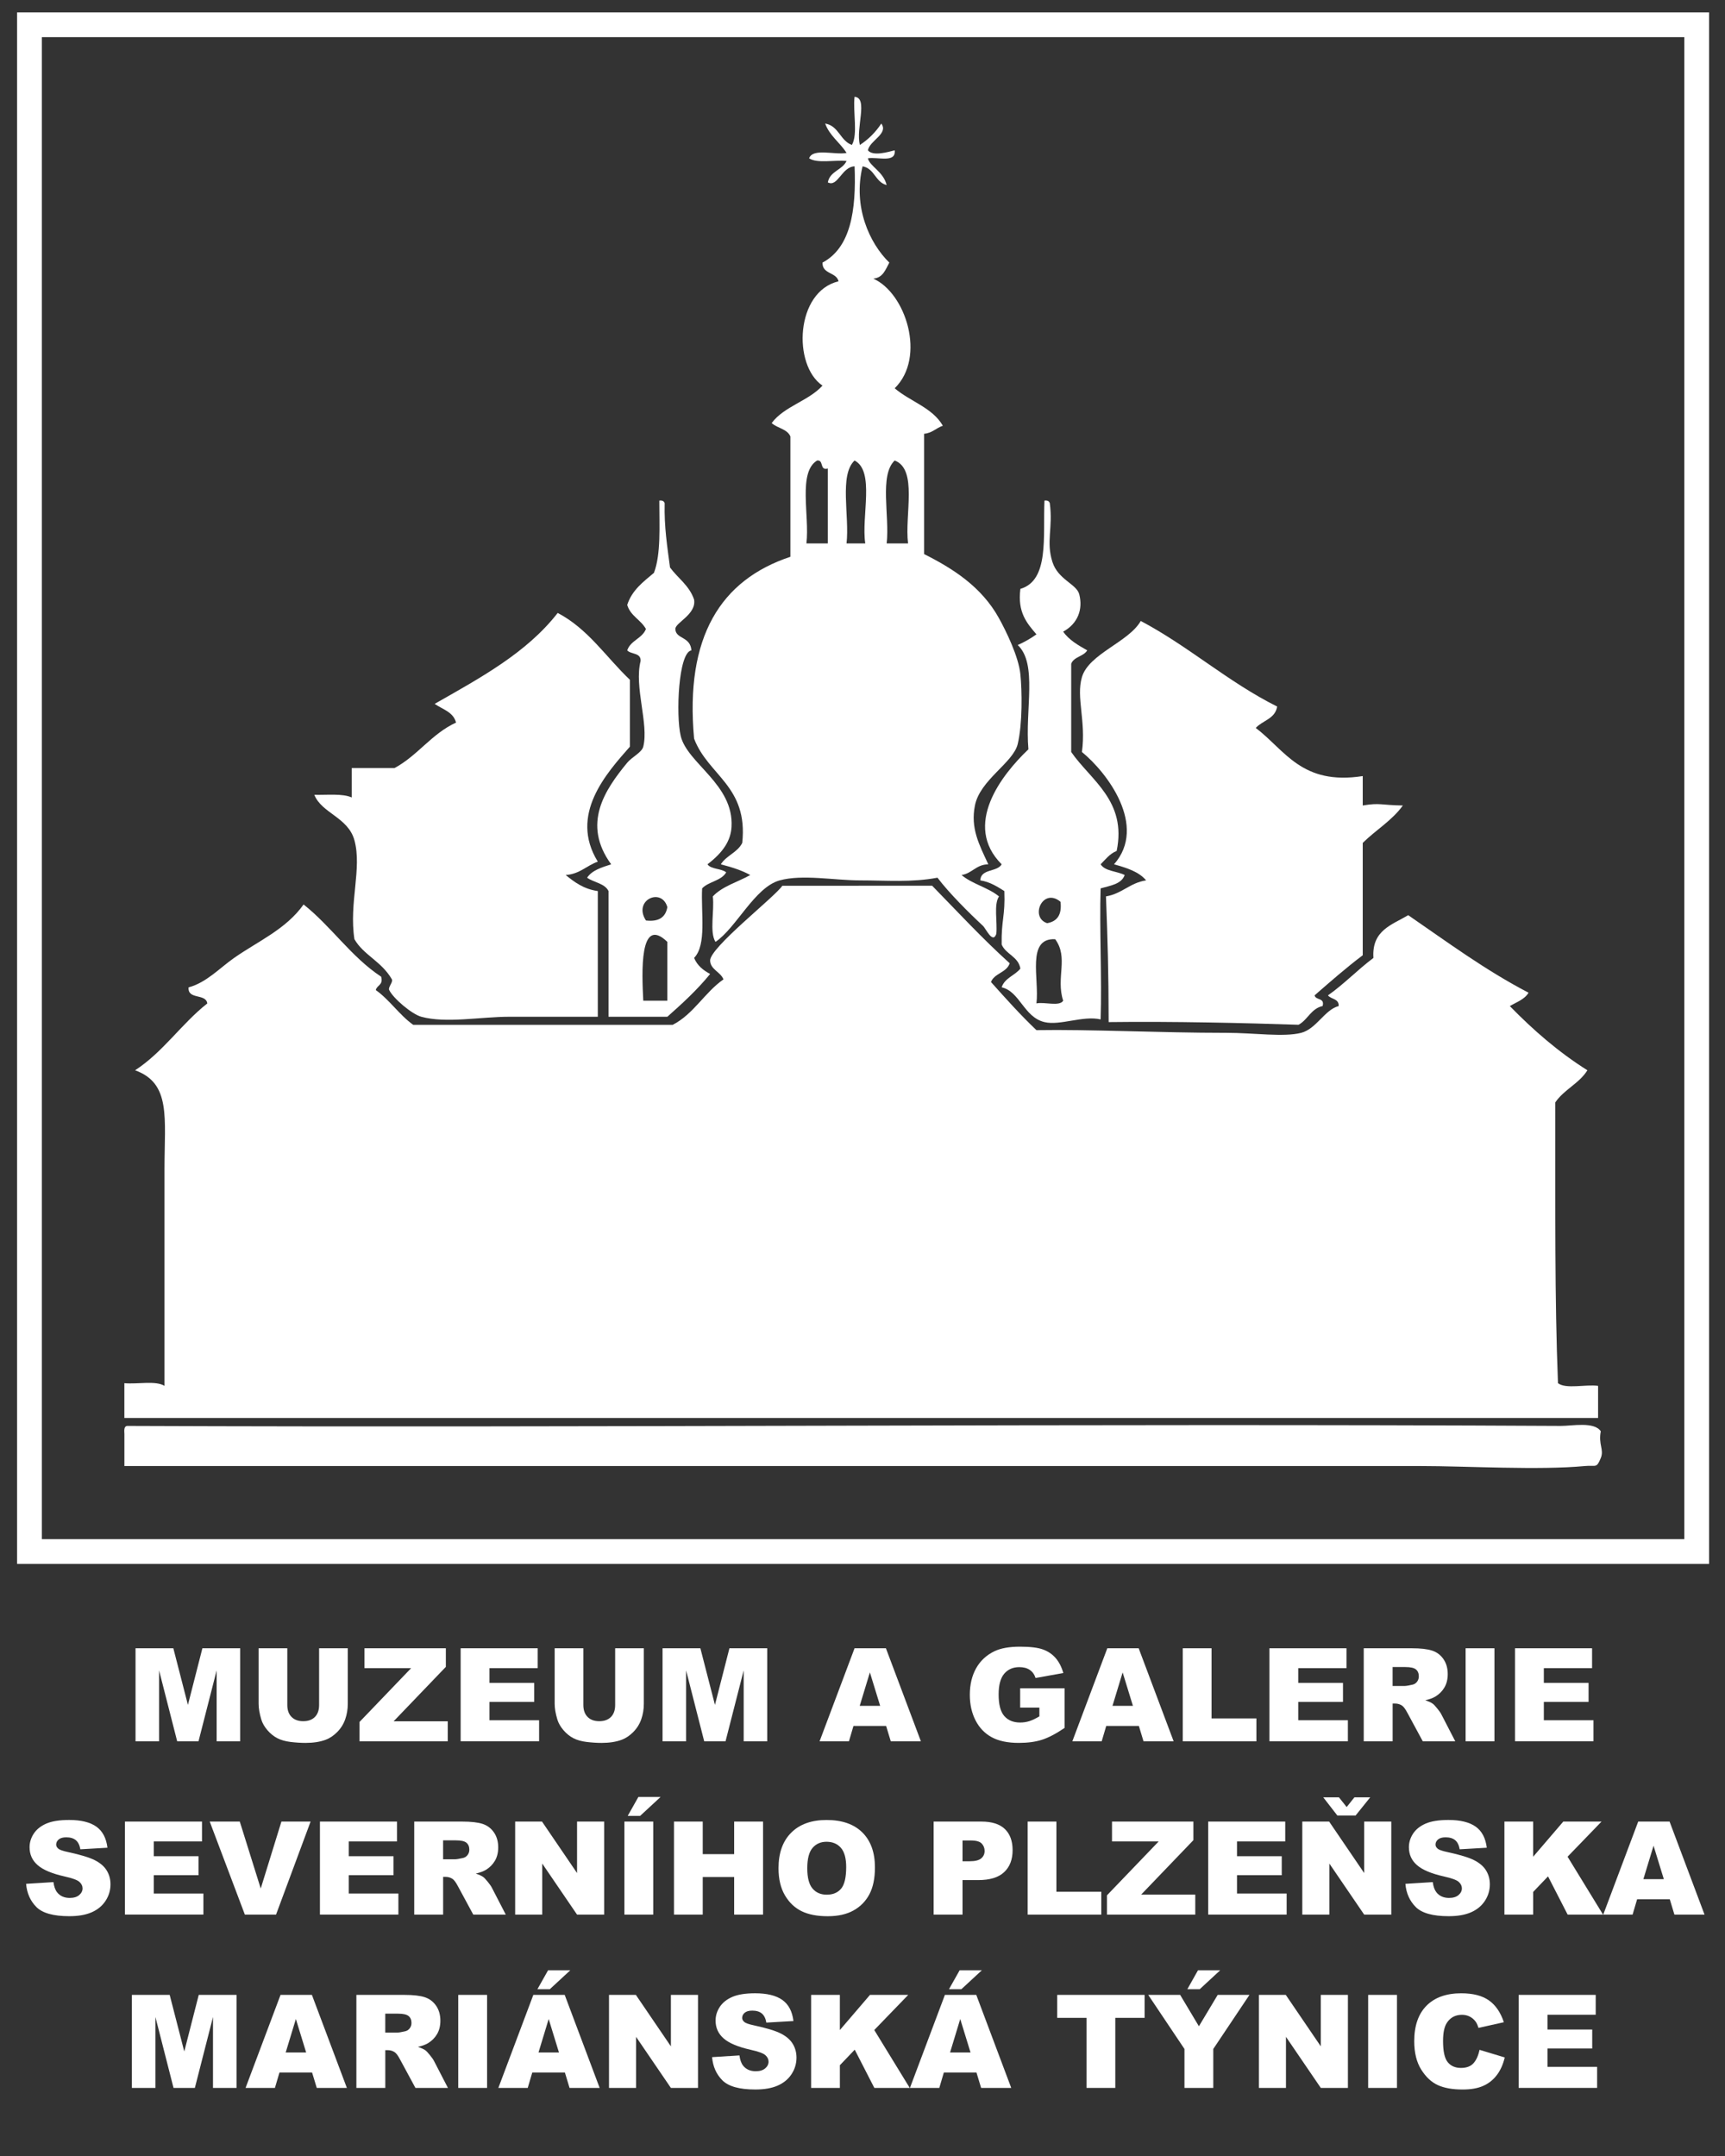 <?xml version="1.0" encoding="utf-8"?>
<!-- Generator: Adobe Illustrator 15.1.0, SVG Export Plug-In . SVG Version: 6.00 Build 0)  -->
<!DOCTYPE svg PUBLIC "-//W3C//DTD SVG 1.0//EN" "http://www.w3.org/TR/2001/REC-SVG-20010904/DTD/svg10.dtd">
<svg version="1.0" id="Vrstva_1" xmlns="http://www.w3.org/2000/svg" xmlns:xlink="http://www.w3.org/1999/xlink" x="0px" y="0px"
	 width="139.333px" height="174.18px" viewBox="0 0 139.333 174.18" enable-background="new 0 0 139.333 174.18"
	 xml:space="preserve">
<rect x="0" y="0" width="139.333" height="174.18" fill="#333333" stroke="none"/>
<g>
	<g>
		<path fill-rule="evenodd" clip-rule="evenodd" fill="#FFFFFF" d="M69.025,7.82c1.134,0.086,0.072,2.533,0.432,3.889
			c0.697-0.456,1.272-1.032,1.728-1.728c0.606,0.831-0.936,1.36-1.08,2.16c0.392,0.516,1.691,0.122,2.161,0
			c0.12,1.057-1.356,0.516-2.161,0.648c0.128,0.637,1.25,1.066,1.512,2.16c-0.923-0.229-0.966-1.338-1.944-1.512
			c-0.791,3.255,0.548,6.209,2.161,7.777c-0.308,0.557-0.506,1.222-1.296,1.296c2.609,1.142,4.298,6.336,1.729,8.857
			c1.242,1.063,3.05,1.559,3.889,3.025c-0.541,0.179-0.848,0.591-1.512,0.648c0,3.241,0,6.481,0,9.721
			c2.292,1.15,4.639,2.626,6.049,5.185c0.561,1.019,1.582,3.079,1.728,4.537c0.131,1.302,0.178,3.953-0.216,5.617
			c-0.36,1.52-3.044,2.891-3.457,4.969c-0.366,1.843,0.334,3.141,1.08,4.753c-0.994,0.014-1.289,0.727-2.161,0.865
			c0.857,0.727,2.159,1.009,3.025,1.728c-0.435,0.646-0.122,2.038-0.216,3.024c-0.289,0.842-0.839-0.424-1.08-0.648
			c-1.109-1.028-2.737-2.647-3.673-3.889c-2.097,0.395-4.077,0.217-6.265,0.217c-2.062,0-4.643-0.504-6.481,0
			c-2.015,0.553-3.507,3.842-5.185,4.969c-0.5-0.797-0.075-2.518-0.216-3.673c0.762-0.823,2.01-1.158,3.024-1.728
			c-0.694-0.387-1.521-0.641-2.376-0.865c0.438-0.715,1.349-0.956,1.729-1.729c0.493-4.598-2.765-5.444-3.889-8.425
			c-0.753-8.243,2.156-12.822,7.778-14.69c0-3.241,0-6.481,0-9.722c-0.256-0.608-1.064-0.664-1.512-1.081
			c1.015-1.361,2.974-1.778,4.104-3.024c-2.427-1.656-2.178-7.602,1.296-8.426c-0.174-0.761-1.318-0.554-1.296-1.512
			c2.26-1.197,2.738-4.175,2.593-7.777c-1.042,0.04-1.354,1.715-2.161,1.297c0.168-0.912,1.17-0.991,1.513-1.729
			c-0.986-0.094-2.379,0.219-3.025-0.216c0.304-0.848,2.049-0.256,3.025-0.432c-0.526-0.842-1.364-1.373-1.729-2.376
			c1.11,0.186,1.205,1.388,2.16,1.728C69.31,10.84,68.884,9.047,69.025,7.82z M65.137,43.898c0.576,0,1.152,0,1.728,0
			c0-2.016,0-4.033,0-6.049c-0.694,0.19-0.296-0.712-0.864-0.648C64.432,38.152,65.402,41.643,65.137,43.898z M68.377,43.898
			c0.504,0,1.008,0,1.512,0c-0.329-2.192,0.796-5.837-0.864-6.697C67.767,38.391,68.631,41.703,68.377,43.898z M71.618,43.898
			c0.577,0,1.152,0,1.728,0c-0.288-2.305,0.805-5.989-1.08-6.697C71.008,38.391,71.872,41.703,71.618,43.898z"/>
	</g>
	<g>
		<path fill-rule="evenodd" clip-rule="evenodd" fill="#FFFFFF" d="M53.255,40.441c0.251-0.035,0.384,0.047,0.432,0.216
			c-0.046,1.918,0.215,3.529,0.432,5.185c0.641,0.872,1.564,1.461,1.944,2.593c0.201,1.201-1.524,1.862-1.512,2.376
			c0.019,0.83,1.218,0.579,1.296,1.728c-1.054,0.16-1.265,5.229-0.864,6.913c0.531,2.231,4.302,3.909,4.105,7.346
			c-0.063,1.086-0.648,2.032-1.944,3.024c0.301,0.418,1.118,0.322,1.512,0.648c-0.389,0.691-1.423,0.738-1.944,1.297
			c-0.104,1.984,0.382,4.559-0.648,5.615c0.253,0.613,0.731,0.998,1.296,1.297c-1.034,1.271-2.234,2.375-3.457,3.457
			c-1.584,0-3.168,0-4.752,0c0-3.385,0-6.77,0-10.154c-0.306-0.63-1.187-0.686-1.729-1.08c0.403-0.604,1.183-0.833,1.944-1.08
			c-2.382-3.273-0.507-6.015,1.296-8.209c0.378-0.461,1.176-0.819,1.296-1.296c0.46-1.828-0.749-4.827-0.216-6.913
			c0.046-0.694-0.771-0.526-1.08-0.864c0.27-0.81,1.208-0.952,1.512-1.728c-0.408-0.744-1.252-1.053-1.512-1.944
			c0.385-1.199,1.301-1.868,2.16-2.593C53.394,44.757,53.255,42.53,53.255,40.441z M52.175,74.359c1.06,0.125,1.592-0.28,1.728-1.08
			C53.441,71.648,51.103,72.72,52.175,74.359z M53.903,76.087c-2.283-2.204-2.054,2.531-1.944,4.752c0.648,0,1.296,0,1.944,0
			C53.903,79.255,53.903,77.671,53.903,76.087z"/>
	</g>
	<g>
		<path fill-rule="evenodd" clip-rule="evenodd" fill="#FFFFFF" d="M84.364,40.441c0.251-0.035,0.384,0.047,0.432,0.216
			c0.267,2.029-0.321,3.083,0.216,4.753c0.455,1.415,1.947,1.771,2.16,2.592c0.314,1.212-0.106,2.374-1.296,3.024
			c0.472,0.681,1.21,1.095,1.944,1.512c-0.297,0.495-1.077,0.507-1.296,1.081c0,2.376,0,4.752,0,7.129
			c1.584,2.292,4.509,3.946,3.672,7.993c-0.566,0.226-0.899,0.685-1.296,1.08c0.365,0.571,1.325,0.548,1.944,0.865
			c-0.261,0.746-1.165,0.852-1.944,1.08c-0.102,3.234,0.11,7.247,0,10.584c-1.415-0.33-3.277,0.52-4.536,0.217
			c-1.667-0.398-1.985-2.477-3.457-2.809c0.249-0.76,1.064-0.951,1.512-1.512c-0.168-0.984-1.167-1.138-1.512-1.945
			c-0.037-1.99,0.297-2.284,0.216-4.32c-0.579-0.357-1.138-0.734-1.944-0.863c0.047-0.961,1.361-0.656,1.728-1.296
			c-3.165-3.171-0.018-7.218,2.161-9.29c-0.281-3.217,0.75-6.909-0.864-8.425c0.549-0.242,1.053-0.53,1.512-0.864
			c-0.763-0.894-1.544-1.769-1.296-3.672C84.762,46.888,84.24,43.342,84.364,40.441z M84.58,74.576
			c0.8-0.137,1.205-0.669,1.08-1.729C84.215,71.652,83.159,74.118,84.58,74.576z M83.716,81.056c0.657-0.137,1.861,0.275,2.16-0.217
			c-0.607-1.865,0.459-3.467-0.648-4.969C82.886,75.761,83.96,79.068,83.716,81.056z"/>
	</g>
	<g>
		<path fill-rule="evenodd" clip-rule="evenodd" fill="#FFFFFF" d="M48.286,69.606c-0.905,0.319-1.45,0.999-2.593,1.081
			c0.715,0.58,1.456,1.137,2.593,1.295c0,3.385,0,6.77,0,10.154c-2.508,0-4.842,0-7.129,0c-2.335,0-5.126,0.549-7.129,0
			c-0.764-0.209-2.265-1.48-2.592-2.16c-0.108-0.226,0.339-0.652,0.216-0.865c-0.845-1.462-2.28-1.947-3.024-3.24
			c-0.453-2.923,0.626-5.71,0-7.993c-0.51-1.858-2.639-2.175-3.241-3.673c1.055,0.025,2.277-0.117,3.024,0.216
			c0-0.793,0-1.585,0-2.376c1.152,0,2.304,0,3.457,0c1.872-1.008,2.993-2.768,4.968-3.673c-0.22-0.86-1.092-1.067-1.728-1.512
			c3.67-2.091,7.417-4.104,9.938-7.345c2.46,1.285,3.912,3.578,5.833,5.401c0,1.8,0,3.601,0,5.401
			C48.993,62.462,45.944,65.811,48.286,69.606z"/>
	</g>
	<g>
		<path fill-rule="evenodd" clip-rule="evenodd" fill="#FFFFFF" d="M103.159,57.076c-0.158,0.994-1.178,1.126-1.729,1.728
			c2.376,1.8,3.699,4.655,8.642,3.889c0,0.792,0,1.584,0,2.376c1.415-0.237,1.458-0.025,3.24,0c-0.87,1.218-2.193,1.983-3.24,3.024
			c0,3.025,0,6.048,0,9.074c-1.354,1.022-2.62,2.133-3.889,3.24c0.088,0.416,0.838,0.17,0.648,0.863
			c-0.943,0.209-1.194,1.111-1.944,1.514c-4.358-0.145-10.101-0.283-15.338-0.217c-0.011-4.291-0.075-6.392-0.216-10.153
			c1.295-0.217,1.929-1.097,3.241-1.296c-0.59-0.706-1.58-1.013-2.592-1.296c2.714-3.086-0.536-7.399-2.592-9.073
			c0.344-2.489-0.484-4.423,0-6.049c0.563-1.894,3.778-2.824,4.752-4.537C96.048,52.233,99.174,55.084,103.159,57.076z"/>
	</g>
	<g>
		<path fill-rule="evenodd" clip-rule="evenodd" fill="#FFFFFF" d="M75.291,71.55c2.064,2.113,4.068,4.285,6.265,6.265
			c-0.249,0.761-1.225,0.792-1.513,1.513c1.191,1.33,2.38,2.662,3.673,3.889c4.269-0.074,9.925,0.217,15.338,0.217
			c2.222,0,4.641,0.365,6.049,0c1.229-0.32,1.896-1.871,3.025-2.162c0.033-0.609-0.612-0.541-0.865-0.863
			c1.311-0.922,2.396-2.069,3.672-3.025c-0.151-2.238,1.505-2.671,2.809-3.455c3.158,2.171,6.218,4.439,9.722,6.264
			c-0.322,0.543-0.97,0.76-1.513,1.08c1.884,1.934,3.923,3.711,6.265,5.186c-0.66,1.068-1.895,1.561-2.592,2.594
			c0.011,8.887-0.059,15.684,0.216,22.684c0.653,0.498,2.228,0.076,3.24,0.215c0,0.865,0,1.729,0,2.594
			c-39.679,0-79.357,0-119.036,0c0-0.938,0-1.873,0-2.809c1.053,0.098,2.531-0.227,3.241,0.215c0-5.006,0-11.801,0-17.5
			c0-4.15,0.542-6.943-2.376-7.992c2.269-1.477,3.74-3.75,5.833-5.4c-0.107-0.83-1.597-0.275-1.512-1.297
			c1.442-0.387,2.508-1.561,3.673-2.377c1.961-1.371,4.181-2.307,5.617-4.32c2.25,1.783,3.835,4.23,6.265,5.834
			c0.186,0.689-0.34,0.668-0.432,1.08c1.136,0.809,1.889,2,3.024,2.809c6.985,0,13.971,0,20.956,0
			c1.709-0.883,2.575-2.611,4.104-3.674c-0.241-0.605-1.056-0.795-1.08-1.512c-0.035-1.047,5.163-5.089,5.833-6.049
			C67.225,71.55,71.258,71.55,75.291,71.55z"/>
	</g>
	<g>
		<path fill-rule="evenodd" clip-rule="evenodd" fill="#FFFFFF" d="M10.264,115.189c38.335,0.156,77.18-0.207,115.795,0
			c0.911,0.006,2.71-0.371,3.241,0.434c-0.209,1.076,0.281,1.475,0,2.16c-0.358,0.871-0.377,0.559-1.296,0.648
			c-3.64,0.348-9.662,0-13.178,0c-34.524,0-71.21,0-104.778,0c0-0.865,0-1.729,0-2.594
			C10.029,115.531,10.012,115.226,10.264,115.189z"/>
	</g>
</g>
<g>
	<path fill="#FFFFFF" d="M10.947,133.151h3.054l1.178,4.574l1.169-4.574h3.053v7.516h-1.902v-5.73l-1.465,5.73h-1.722l-1.463-5.73
		v5.73h-1.902V133.151z"/>
	<path fill="#FFFFFF" d="M25.774,133.151h2.317v4.479c0,0.443-0.069,0.863-0.208,1.258c-0.139,0.395-0.355,0.738-0.651,1.035
		c-0.295,0.295-0.606,0.502-0.93,0.621c-0.451,0.168-0.993,0.252-1.625,0.252c-0.366,0-0.765-0.025-1.197-0.076
		c-0.432-0.053-0.794-0.154-1.084-0.307c-0.291-0.15-0.556-0.367-0.797-0.646c-0.241-0.281-0.406-0.57-0.495-0.867
		c-0.144-0.479-0.215-0.9-0.215-1.27v-4.479h2.317v4.584c0,0.41,0.113,0.73,0.341,0.961c0.227,0.23,0.542,0.346,0.946,0.346
		c0.4,0,0.713-0.113,0.941-0.34c0.227-0.229,0.341-0.549,0.341-0.967V133.151z"/>
	<path fill="#FFFFFF" d="M29.439,133.151h6.573v1.502l-4.219,4.398h4.373v1.615h-7.131v-1.559l4.175-4.352h-3.77V133.151z"/>
	<path fill="#FFFFFF" d="M37.207,133.151h6.225v1.605h-3.896v1.193h3.614v1.533h-3.614v1.482h4.009v1.701h-6.337V133.151z"/>
	<path fill="#FFFFFF" d="M49.687,133.151h2.317v4.479c0,0.443-0.069,0.863-0.208,1.258c-0.139,0.395-0.355,0.738-0.651,1.035
		c-0.295,0.295-0.606,0.502-0.93,0.621c-0.451,0.168-0.993,0.252-1.625,0.252c-0.366,0-0.765-0.025-1.197-0.076
		c-0.432-0.053-0.794-0.154-1.084-0.307c-0.291-0.15-0.556-0.367-0.797-0.646c-0.241-0.281-0.406-0.57-0.495-0.867
		c-0.144-0.479-0.215-0.9-0.215-1.27v-4.479h2.317v4.584c0,0.41,0.113,0.73,0.341,0.961c0.227,0.23,0.542,0.346,0.946,0.346
		c0.4,0,0.713-0.113,0.941-0.34c0.227-0.229,0.341-0.549,0.341-0.967V133.151z"/>
	<path fill="#FFFFFF" d="M53.516,133.151h3.055l1.178,4.574l1.169-4.574h3.053v7.516h-1.902v-5.73l-1.466,5.73h-1.722l-1.463-5.73
		v5.73h-1.902V133.151z"/>
	<path fill="#FFFFFF" d="M71.574,139.426h-2.637l-0.366,1.24H66.2l2.825-7.516h2.533l2.825,7.516h-2.432L71.574,139.426z
		 M71.093,137.801l-0.83-2.701l-0.821,2.701H71.093z"/>
	<path fill="#FFFFFF" d="M82.401,137.944v-1.563h3.589v3.203c-0.688,0.469-1.295,0.787-1.823,0.957
		c-0.528,0.17-1.155,0.254-1.879,0.254c-0.892,0-1.619-0.152-2.181-0.457c-0.563-0.303-0.998-0.756-1.308-1.357
		c-0.309-0.602-0.464-1.293-0.464-2.072c0-0.82,0.169-1.533,0.507-2.141c0.339-0.605,0.834-1.066,1.487-1.381
		c0.509-0.242,1.194-0.365,2.056-0.365c0.831,0,1.452,0.076,1.864,0.227c0.412,0.15,0.753,0.383,1.025,0.699
		c0.271,0.316,0.476,0.717,0.613,1.203l-2.241,0.4c-0.092-0.285-0.249-0.502-0.469-0.652c-0.22-0.15-0.501-0.225-0.843-0.225
		c-0.509,0-0.915,0.176-1.218,0.529c-0.302,0.354-0.454,0.914-0.454,1.68c0,0.814,0.153,1.395,0.459,1.744
		c0.306,0.348,0.732,0.521,1.279,0.521c0.259,0,0.507-0.037,0.743-0.111c0.236-0.076,0.506-0.205,0.81-0.385v-0.709H82.401z"/>
	<path fill="#FFFFFF" d="M91.99,139.426h-2.637l-0.366,1.24h-2.371l2.824-7.516h2.534l2.824,7.516h-2.433L91.99,139.426z
		 M91.509,137.801l-0.83-2.701l-0.82,2.701H91.509z"/>
	<path fill="#FFFFFF" d="M95.536,133.151h2.323v5.666h3.624v1.85h-5.947V133.151z"/>
	<path fill="#FFFFFF" d="M102.534,133.151h6.225v1.605h-3.896v1.193h3.614v1.533h-3.614v1.482h4.009v1.701h-6.337V133.151z"/>
	<path fill="#FFFFFF" d="M110.153,140.667v-7.516h3.871c0.718,0,1.266,0.063,1.646,0.186s0.686,0.35,0.918,0.684
		s0.349,0.738,0.349,1.217c0,0.418-0.089,0.777-0.267,1.08c-0.179,0.303-0.423,0.547-0.734,0.736
		c-0.198,0.119-0.47,0.219-0.815,0.297c0.276,0.092,0.479,0.184,0.604,0.277c0.086,0.061,0.209,0.193,0.372,0.395
		c0.162,0.201,0.271,0.357,0.325,0.467l1.124,2.178h-2.624l-1.241-2.297c-0.157-0.297-0.297-0.49-0.42-0.578
		c-0.168-0.117-0.357-0.176-0.569-0.176h-0.205v3.051H110.153z M112.486,136.196h0.979c0.105,0,0.311-0.033,0.615-0.102
		c0.153-0.031,0.279-0.109,0.376-0.236c0.098-0.127,0.146-0.271,0.146-0.436c0-0.242-0.077-0.43-0.23-0.559
		c-0.154-0.131-0.443-0.195-0.866-0.195h-1.021V136.196z"/>
	<path fill="#FFFFFF" d="M118.382,133.151h2.328v7.516h-2.328V133.151z"/>
	<path fill="#FFFFFF" d="M122.371,133.151h6.225v1.605h-3.896v1.193h3.614v1.533h-3.614v1.482h4.009v1.701h-6.337V133.151z"/>
	<path fill="#FFFFFF" d="M2.108,152.18l2.209-0.139c0.048,0.359,0.145,0.633,0.292,0.82c0.239,0.305,0.581,0.457,1.025,0.457
		c0.331,0,0.587-0.078,0.766-0.234c0.18-0.154,0.269-0.334,0.269-0.539c0-0.195-0.085-0.369-0.256-0.523
		c-0.171-0.154-0.568-0.299-1.189-0.436c-1.019-0.23-1.745-0.533-2.179-0.914c-0.438-0.379-0.656-0.861-0.656-1.449
		c0-0.387,0.112-0.752,0.336-1.096c0.224-0.344,0.561-0.613,1.01-0.811c0.45-0.195,1.065-0.295,1.848-0.295
		c0.96,0,1.693,0.18,2.197,0.537c0.504,0.357,0.804,0.926,0.899,1.705l-2.189,0.127c-0.058-0.338-0.18-0.584-0.367-0.738
		c-0.186-0.154-0.443-0.23-0.771-0.23c-0.27,0-0.474,0.057-0.61,0.172s-0.205,0.254-0.205,0.418c0,0.119,0.057,0.227,0.169,0.322
		c0.109,0.1,0.369,0.191,0.779,0.277c1.015,0.219,1.742,0.439,2.182,0.664c0.439,0.225,0.759,0.502,0.958,0.834
		c0.2,0.33,0.3,0.701,0.3,1.111c0,0.482-0.133,0.926-0.399,1.334c-0.267,0.406-0.64,0.715-1.118,0.924
		c-0.479,0.211-1.082,0.316-1.81,0.316c-1.278,0-2.164-0.246-2.656-0.738S2.173,152.94,2.108,152.18z"/>
	<path fill="#FFFFFF" d="M10.091,147.151h6.225v1.605h-3.896v1.193h3.614v1.533h-3.614v1.482h4.009v1.701h-6.337V147.151z"/>
	<path fill="#FFFFFF" d="M16.94,147.151h2.428l1.692,5.408l1.67-5.408h2.357l-2.791,7.516h-2.518L16.94,147.151z"/>
	<path fill="#FFFFFF" d="M25.841,147.151h6.225v1.605h-3.896v1.193h3.614v1.533h-3.614v1.482h4.009v1.701h-6.337V147.151z"/>
	<path fill="#FFFFFF" d="M33.459,154.667v-7.516h3.871c0.718,0,1.267,0.063,1.646,0.186s0.685,0.35,0.917,0.684
		s0.349,0.738,0.349,1.217c0,0.418-0.089,0.777-0.267,1.08s-0.422,0.547-0.733,0.736c-0.198,0.119-0.47,0.219-0.816,0.297
		c0.277,0.092,0.479,0.184,0.605,0.277c0.085,0.061,0.209,0.193,0.371,0.395c0.163,0.201,0.271,0.357,0.326,0.467l1.125,2.178
		h-2.625l-1.241-2.297c-0.157-0.297-0.297-0.49-0.42-0.578c-0.167-0.117-0.357-0.176-0.569-0.176h-0.205v3.051H33.459z
		 M35.792,150.196h0.979c0.106,0,0.311-0.033,0.615-0.102c0.154-0.031,0.279-0.109,0.377-0.236c0.097-0.127,0.146-0.271,0.146-0.436
		c0-0.242-0.077-0.43-0.231-0.559c-0.153-0.131-0.442-0.195-0.866-0.195h-1.021V150.196z"/>
	<path fill="#FFFFFF" d="M41.611,147.151h2.169l2.83,4.158v-4.158H48.8v7.516H46.61l-2.814-4.127v4.127h-2.185V147.151z"/>
	<path fill="#FFFFFF" d="M50.435,147.151h2.328v7.516h-2.328V147.151z M51.563,145.163h1.794l-1.656,1.531h-1L51.563,145.163z"/>
	<path fill="#FFFFFF" d="M54.439,147.151h2.323v2.631h2.538v-2.631h2.333v7.516h-2.333v-3.039h-2.538v3.039h-2.323V147.151z"/>
	<path fill="#FFFFFF" d="M62.883,150.915c0-1.227,0.342-2.184,1.025-2.867s1.636-1.025,2.856-1.025c1.251,0,2.215,0.336,2.892,1.008
		s1.015,1.613,1.015,2.822c0,0.879-0.148,1.6-0.443,2.162c-0.296,0.563-0.723,1-1.282,1.313c-0.559,0.313-1.255,0.469-2.089,0.469
		c-0.848,0-1.549-0.135-2.104-0.404c-0.556-0.271-1.006-0.697-1.351-1.283C63.056,152.524,62.883,151.793,62.883,150.915z
		 M65.206,150.924c0,0.76,0.141,1.305,0.423,1.635c0.282,0.332,0.666,0.498,1.151,0.498c0.499,0,0.885-0.162,1.159-0.486
		c0.273-0.326,0.41-0.908,0.41-1.748c0-0.709-0.143-1.225-0.428-1.553c-0.286-0.326-0.673-0.488-1.162-0.488
		c-0.468,0-0.844,0.166-1.128,0.496C65.347,149.61,65.206,150.159,65.206,150.924z"/>
	<path fill="#FFFFFF" d="M75.413,147.151h3.86c0.841,0,1.471,0.199,1.89,0.6c0.418,0.4,0.628,0.969,0.628,1.707
		c0,0.76-0.228,1.352-0.685,1.779c-0.456,0.428-1.153,0.641-2.089,0.641h-1.271v2.789h-2.333V147.151z M77.746,150.356h0.569
		c0.448,0,0.762-0.078,0.943-0.234c0.181-0.154,0.272-0.354,0.272-0.598c0-0.234-0.079-0.436-0.236-0.6s-0.453-0.246-0.887-0.246
		h-0.661V150.356z"/>
	<path fill="#FFFFFF" d="M83.006,147.151h2.323v5.666h3.625v1.85h-5.947V147.151z"/>
	<path fill="#FFFFFF" d="M89.82,147.151h6.573v1.502l-4.22,4.398h4.373v1.615h-7.132v-1.559l4.176-4.352H89.82V147.151z"/>
	<path fill="#FFFFFF" d="M97.587,147.151h6.225v1.605h-3.896v1.193h3.614v1.533h-3.614v1.482h4.009v1.701h-6.337V147.151z"/>
	<path fill="#FFFFFF" d="M105.19,147.151h2.169l2.83,4.158v-4.158h2.189v7.516h-2.189l-2.814-4.127v4.127h-2.185V147.151z
		 M109.497,146.659h-1.477l-1.138-1.467h1.267l0.625,0.785l0.625-0.785h1.277L109.497,146.659z"/>
	<path fill="#FFFFFF" d="M113.518,152.18l2.21-0.139c0.047,0.359,0.145,0.633,0.292,0.82c0.239,0.305,0.581,0.457,1.025,0.457
		c0.331,0,0.587-0.078,0.767-0.234c0.179-0.154,0.269-0.334,0.269-0.539c0-0.195-0.085-0.369-0.256-0.523s-0.567-0.299-1.189-0.436
		c-1.019-0.23-1.745-0.533-2.179-0.914c-0.438-0.379-0.656-0.861-0.656-1.449c0-0.387,0.111-0.752,0.335-1.096
		c0.225-0.344,0.561-0.613,1.011-0.811c0.449-0.195,1.065-0.295,1.848-0.295c0.961,0,1.693,0.18,2.197,0.537
		s0.804,0.926,0.899,1.705l-2.188,0.127c-0.059-0.338-0.181-0.584-0.367-0.738s-0.443-0.23-0.771-0.23
		c-0.271,0-0.474,0.057-0.61,0.172s-0.205,0.254-0.205,0.418c0,0.119,0.057,0.227,0.169,0.322c0.109,0.1,0.369,0.191,0.779,0.277
		c1.016,0.219,1.743,0.439,2.182,0.664c0.439,0.225,0.759,0.502,0.959,0.834c0.2,0.33,0.3,0.701,0.3,1.111
		c0,0.482-0.133,0.926-0.399,1.334c-0.267,0.406-0.64,0.715-1.118,0.924c-0.479,0.211-1.081,0.316-1.81,0.316
		c-1.278,0-2.164-0.246-2.656-0.738S113.582,152.94,113.518,152.18z"/>
	<path fill="#FFFFFF" d="M121.515,147.151h2.322v2.84l2.433-2.84h3.089l-2.742,2.838l2.865,4.678h-2.859l-1.585-3.09l-1.2,1.256
		v1.834h-2.322V147.151z"/>
	<path fill="#FFFFFF" d="M134.872,153.426h-2.637l-0.366,1.24h-2.371l2.825-7.516h2.533l2.824,7.516h-2.433L134.872,153.426z
		 M134.391,151.801l-0.83-2.701l-0.82,2.701H134.391z"/>
	<path fill="#FFFFFF" d="M10.652,161.151h3.054l1.178,4.574l1.169-4.574h3.053v7.516h-1.902v-5.73l-1.465,5.73h-1.722l-1.463-5.73
		v5.73h-1.902V161.151z"/>
	<path fill="#FFFFFF" d="M25.209,167.426h-2.637l-0.366,1.24h-2.371l2.825-7.516h2.533l2.825,7.516h-2.432L25.209,167.426z
		 M24.728,165.801l-0.83-2.701l-0.821,2.701H24.728z"/>
	<path fill="#FFFFFF" d="M28.786,168.667v-7.516h3.871c0.718,0,1.266,0.063,1.646,0.186s0.685,0.35,0.918,0.684
		c0.232,0.334,0.349,0.738,0.349,1.217c0,0.418-0.089,0.777-0.267,1.08s-0.422,0.547-0.733,0.736
		c-0.198,0.119-0.47,0.219-0.816,0.297c0.277,0.092,0.479,0.184,0.605,0.277c0.085,0.061,0.209,0.193,0.371,0.395
		c0.163,0.201,0.271,0.357,0.326,0.467l1.125,2.178h-2.625l-1.241-2.297c-0.157-0.297-0.297-0.49-0.42-0.578
		c-0.167-0.117-0.357-0.176-0.569-0.176h-0.205v3.051H28.786z M31.119,164.196h0.979c0.106,0,0.311-0.033,0.615-0.102
		c0.154-0.031,0.279-0.109,0.377-0.236c0.097-0.127,0.146-0.271,0.146-0.436c0-0.242-0.077-0.43-0.23-0.559
		c-0.154-0.131-0.443-0.195-0.867-0.195h-1.02V164.196z"/>
	<path fill="#FFFFFF" d="M37.015,161.151h2.328v7.516h-2.328V161.151z"/>
	<path fill="#FFFFFF" d="M45.629,167.426h-2.637l-0.366,1.24h-2.372l2.825-7.516h2.533l2.824,7.516h-2.432L45.629,167.426z
		 M44.27,159.163h1.794l-1.656,1.531h-1L44.27,159.163z M45.148,165.801l-0.83-2.701l-0.821,2.701H45.148z"/>
	<path fill="#FFFFFF" d="M49.191,161.151h2.169l2.83,4.158v-4.158h2.189v7.516H54.19l-2.814-4.127v4.127h-2.185V161.151z"/>
	<path fill="#FFFFFF" d="M57.518,166.18l2.209-0.139c0.048,0.359,0.145,0.633,0.292,0.82c0.239,0.305,0.581,0.457,1.025,0.457
		c0.331,0,0.587-0.078,0.766-0.234c0.18-0.154,0.269-0.334,0.269-0.539c0-0.195-0.085-0.369-0.256-0.523
		c-0.171-0.154-0.568-0.299-1.189-0.436c-1.019-0.23-1.745-0.533-2.179-0.914c-0.438-0.379-0.656-0.861-0.656-1.449
		c0-0.387,0.112-0.752,0.336-1.096c0.224-0.344,0.561-0.613,1.01-0.811c0.45-0.195,1.065-0.295,1.848-0.295
		c0.96,0,1.693,0.18,2.197,0.537c0.504,0.357,0.804,0.926,0.899,1.705l-2.189,0.127c-0.058-0.338-0.18-0.584-0.367-0.738
		c-0.186-0.154-0.443-0.23-0.771-0.23c-0.27,0-0.474,0.057-0.61,0.172s-0.205,0.254-0.205,0.418c0,0.119,0.057,0.227,0.169,0.322
		c0.109,0.1,0.369,0.191,0.779,0.277c1.015,0.219,1.742,0.439,2.182,0.664c0.439,0.225,0.759,0.502,0.958,0.834
		c0.2,0.33,0.3,0.701,0.3,1.111c0,0.482-0.133,0.926-0.399,1.334c-0.267,0.406-0.64,0.715-1.118,0.924
		c-0.479,0.211-1.082,0.316-1.81,0.316c-1.278,0-2.164-0.246-2.656-0.738S57.582,166.94,57.518,166.18z"/>
	<path fill="#FFFFFF" d="M65.516,161.151h2.322v2.84l2.433-2.84h3.089l-2.743,2.838l2.866,4.678h-2.86l-1.584-3.09l-1.2,1.256v1.834
		h-2.322V161.151z"/>
	<path fill="#FFFFFF" d="M78.873,167.426h-2.637l-0.366,1.24h-2.372l2.825-7.516h2.533l2.824,7.516h-2.432L78.873,167.426z
		 M77.513,159.163h1.794l-1.656,1.531h-1L77.513,159.163z M78.391,165.801l-0.83-2.701l-0.821,2.701H78.391z"/>
	<path fill="#FFFFFF" d="M85.393,161.151h7.06v1.855h-2.368v5.66h-2.322v-5.66h-2.369V161.151z"/>
	<path fill="#FFFFFF" d="M92.745,161.151h2.579l1.515,2.535l1.518-2.535h2.565L98,165.52v3.146h-2.328v-3.146L92.745,161.151z
		 M96.765,159.163h1.794l-1.656,1.531h-0.999L96.765,159.163z"/>
	<path fill="#FFFFFF" d="M101.686,161.151h2.169l2.83,4.158v-4.158h2.189v7.516h-2.189l-2.814-4.127v4.127h-2.185V161.151z"/>
	<path fill="#FFFFFF" d="M110.51,161.151h2.327v7.516h-2.327V161.151z"/>
	<path fill="#FFFFFF" d="M119.507,165.59l2.036,0.615c-0.137,0.572-0.353,1.049-0.646,1.432s-0.658,0.672-1.095,0.865
		c-0.436,0.195-0.99,0.293-1.663,0.293c-0.817,0-1.484-0.119-2.002-0.355c-0.519-0.238-0.965-0.656-1.341-1.254
		s-0.564-1.363-0.564-2.295c0-1.244,0.331-2.199,0.992-2.867s1.598-1.002,2.807-1.002c0.947,0,1.691,0.191,2.233,0.574
		s0.944,0.971,1.207,1.764l-2.051,0.457c-0.071-0.229-0.146-0.396-0.226-0.502c-0.13-0.178-0.289-0.314-0.477-0.41
		c-0.188-0.096-0.398-0.145-0.631-0.145c-0.526,0-0.93,0.213-1.21,0.635c-0.212,0.314-0.317,0.809-0.317,1.48
		c0,0.834,0.126,1.404,0.379,1.713s0.608,0.463,1.066,0.463c0.444,0,0.78-0.123,1.008-0.373S119.405,166.067,119.507,165.59z"/>
	<path fill="#FFFFFF" d="M122.665,161.151h6.225v1.605h-3.896v1.193h3.614v1.533h-3.614v1.482h4.009v1.701h-6.337V161.151z"/>
</g>
<g>
	<path fill="#FFFFFF" d="M138.047,126.333H1.38V1h136.667V126.333z M3.38,124.333h132.667V3H3.38V124.333z"/>
</g>
</svg>
